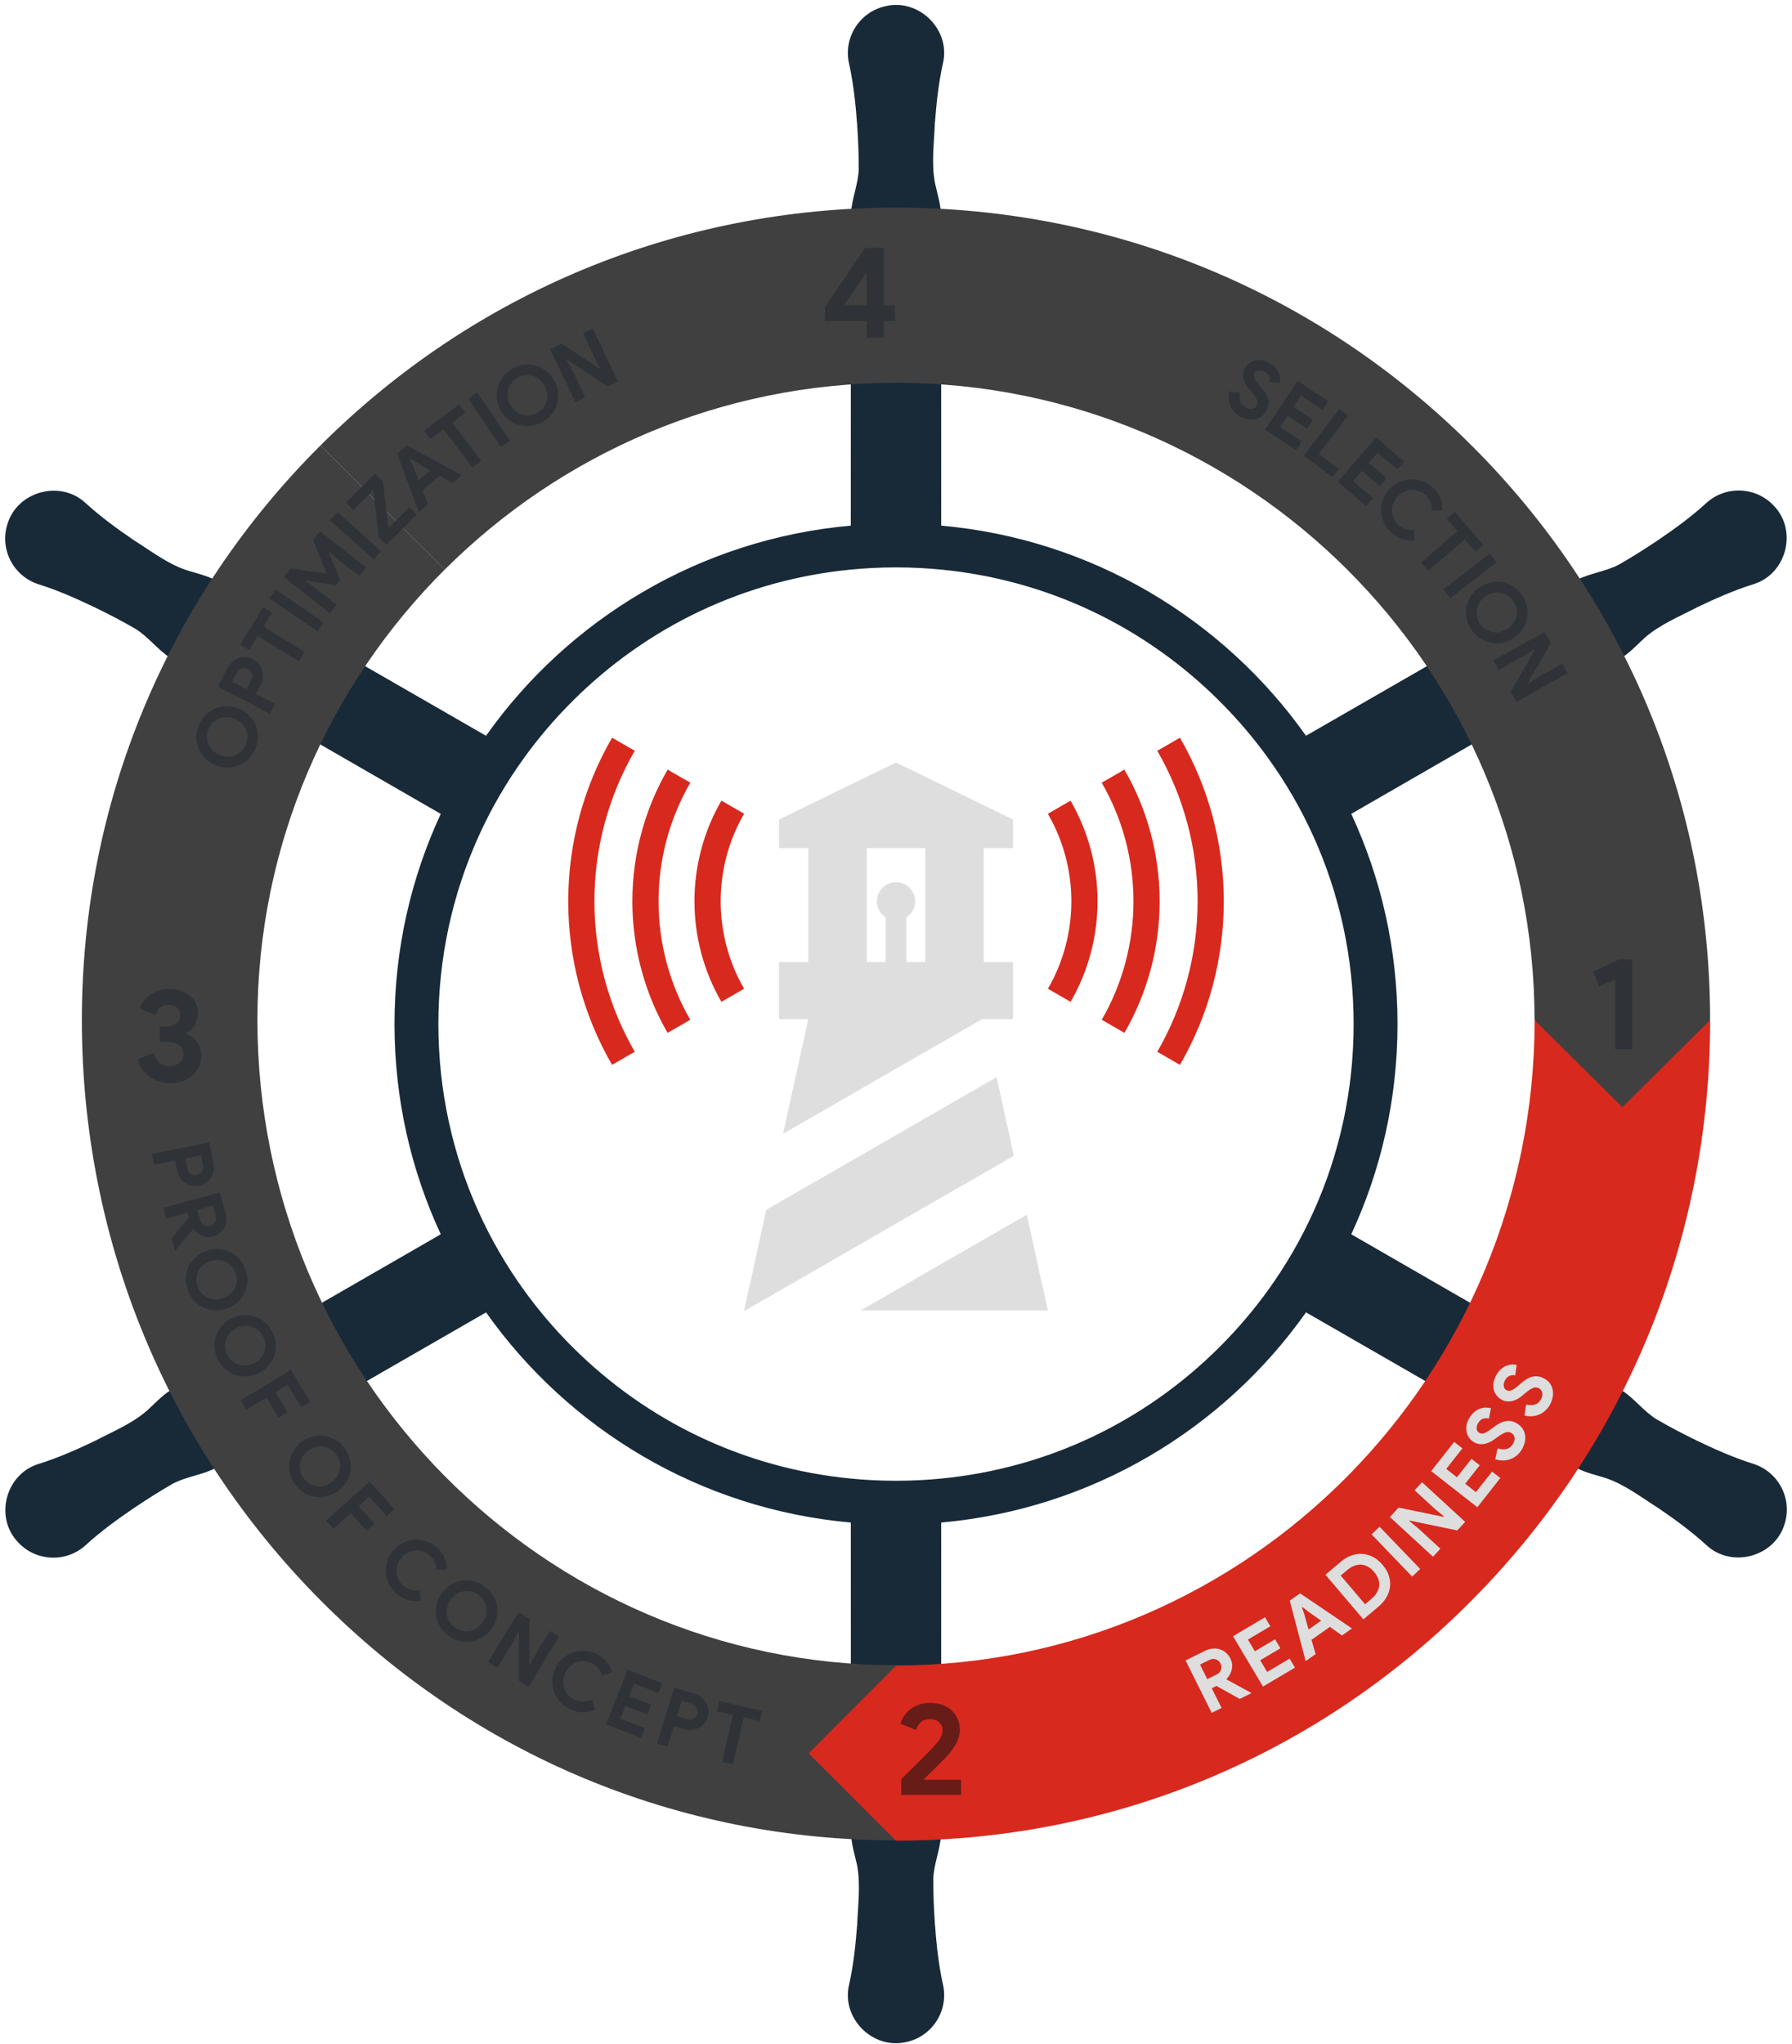 <svg width="343" height="391" viewBox="0 0 343 391" fill="none" xmlns="http://www.w3.org/2000/svg">
<path d="M335.574 280.026C331.822 278.847 328.305 277.278 324.827 275.613C322.24 274.356 319.686 273.027 317.194 271.58C314.685 270.1 312.875 267.542 310.45 266C309.616 265.491 288.552 253.347 258.639 236.12C264.324 223.893 267.494 210.268 267.494 195.907C267.494 181.545 264.324 167.915 258.639 155.693C285.304 140.331 303.892 129.617 305.472 128.707C307.129 127.735 308.809 126.813 310.439 125.802C312.064 124.769 313.413 123.288 314.864 121.959C317.787 119.429 321.427 117.965 324.821 116.183C328.294 114.524 331.816 112.954 335.569 111.776C341.887 109.887 344.127 101.626 339.585 96.816C336.151 93.074 330.327 92.822 326.58 96.246C323.679 98.9 320.554 101.157 317.373 103.324C314.987 104.927 312.556 106.469 310.053 107.904C307.516 109.329 304.385 109.614 301.837 110.932C300.98 111.402 279.899 123.529 249.975 140.751C234.153 118.407 208.99 103.123 180.152 100.553C180.146 69.83 180.146 48.408 180.141 46.587C180.124 44.671 180.163 42.761 180.102 40.844C180.012 38.929 179.401 37.018 178.981 35.102C178.237 31.315 178.786 27.438 178.937 23.618C179.233 19.785 179.631 15.959 180.482 12.127C182.011 5.726 175.952 -0.341 169.505 1.178C164.537 2.273 161.407 7.178 162.505 12.127C163.356 15.959 163.753 19.785 164.045 23.618C164.246 26.483 164.375 29.354 164.369 32.231C164.33 35.136 163.014 37.979 162.886 40.844C162.863 41.816 162.851 66.093 162.846 100.553C134.014 103.123 108.845 118.412 93.029 140.756C66.353 125.406 47.748 114.698 46.168 113.787C44.494 112.843 42.853 111.854 41.161 110.949C39.453 110.067 37.487 109.642 35.611 109.044C31.954 107.793 28.862 105.38 25.62 103.341C22.438 101.168 19.319 98.911 16.412 96.263C11.624 91.739 3.324 93.939 1.419 100.268C-0.115 105.106 2.579 110.262 7.423 111.787C11.181 112.971 14.698 114.541 18.171 116.205C20.764 117.462 23.318 118.786 25.816 120.233C28.319 121.719 30.128 124.277 32.553 125.819C33.388 126.327 54.451 138.471 84.365 155.698C78.68 167.921 75.51 181.545 75.51 195.907C75.51 210.268 78.68 223.893 84.365 236.12C57.7 251.481 39.106 262.196 37.526 263.106C35.874 264.078 34.194 265 32.559 266.011C30.94 267.05 29.59 268.53 28.134 269.854C25.216 272.39 21.576 273.853 18.188 275.636C14.71 277.295 11.187 278.864 7.434 280.043C1.111 281.926 -1.123 290.192 3.419 294.997C6.852 298.745 12.677 298.996 16.423 295.572C19.325 292.919 22.45 290.662 25.631 288.494C28.017 286.891 30.447 285.344 32.945 283.909C35.488 282.489 38.619 282.205 41.167 280.886C42.024 280.417 63.11 268.29 93.035 251.063C108.85 273.407 134.014 288.701 162.852 291.266C162.857 321.988 162.863 343.411 162.868 345.231C162.886 347.147 162.84 349.058 162.908 350.974C162.991 352.89 163.602 354.8 164.028 356.717C164.767 360.504 164.218 364.381 164.067 368.201C163.77 372.033 163.372 375.86 162.521 379.692C160.998 386.093 167.052 392.16 173.504 390.64C178.466 389.545 181.597 384.64 180.499 379.692C179.648 375.86 179.25 372.033 178.959 368.201C178.758 365.336 178.634 362.464 178.64 359.587C178.673 356.683 179.989 353.839 180.118 350.974C180.141 350.002 180.152 325.725 180.152 291.266C208.99 288.696 234.159 273.407 249.981 251.057C276.656 266.413 295.262 277.116 296.841 278.026C298.51 278.971 300.151 279.965 301.848 280.864C303.551 281.752 305.516 282.176 307.392 282.769C311.049 284.026 314.141 286.433 317.384 288.477C320.565 290.651 323.684 292.908 326.586 295.555C331.385 300.074 339.68 297.879 341.584 291.544C343.113 286.713 340.425 281.557 335.574 280.026ZM242.683 246.851C239.928 250.666 236.835 254.292 233.436 257.682C218.948 272.133 200.286 280.898 180.157 282.852C177.296 283.132 174.412 283.272 171.499 283.272C168.587 283.272 165.708 283.132 162.852 282.852C142.723 280.898 124.056 272.133 109.567 257.682C106.167 254.292 103.082 250.672 100.332 246.862C96.926 242.153 94.026 237.154 91.651 231.92C86.577 220.747 83.91 208.531 83.91 195.907C83.91 183.282 86.577 171.066 91.651 159.899C94.02 154.67 96.921 149.665 100.326 144.962C103.082 141.147 106.167 137.527 109.567 134.137C124.056 119.686 142.718 110.921 162.846 108.966C165.702 108.687 168.592 108.547 171.499 108.547C174.406 108.547 177.296 108.687 180.152 108.966C200.281 110.921 218.948 119.686 233.436 134.137C236.835 137.527 239.922 141.147 242.671 144.956C246.077 149.66 248.978 154.659 251.347 159.888C256.421 171.06 259.092 183.276 259.092 195.907C259.092 208.537 256.427 220.747 251.352 231.92C248.984 237.148 246.082 242.147 242.683 246.851Z" fill="#182A38"/>
<path d="M61.313 85.236C31.876 114.596 15.668 153.625 15.668 195.14H49.272C49.272 161.519 62.987 131.03 85.132 108.954L61.33 85.214C61.33 85.214 61.318 85.225 61.313 85.23V85.236Z" fill="#404040"/>
<path d="M171.5 318.547V352.063C129.842 352.063 90.688 335.719 61.246 306.04C31.854 276.406 15.668 237.019 15.668 195.141L32.47 178.473L49.272 195.141C49.272 263.19 104.102 318.547 171.5 318.547Z" fill="#404040"/>
<path d="M327.337 195.199C327.337 237.078 311.151 276.465 281.759 306.098C252.322 335.776 213.163 352.121 171.511 352.121V352.166L154.799 335.408L171.511 318.65V318.606C238.903 318.606 293.734 263.248 293.734 195.199H327.337Z" fill="#D8291E"/>
<path d="M327.326 195.142L310.524 211.804L293.722 195.142C293.722 127.92 238.892 73.233 171.5 73.233V39.717C213.124 39.717 252.255 55.882 281.687 85.237C311.118 114.597 327.326 153.627 327.326 195.142Z" fill="#404040"/>
<path d="M309.145 200.721V187.398L306.092 188.683L304.883 185.89L309.946 183.527H312.444V200.721H309.145Z" fill="#2F3337"/>
<path d="M172.501 343.348V340.36C173.492 339.388 174.405 338.483 175.245 337.645C175.598 337.293 175.962 336.936 176.331 336.567C176.701 336.199 177.043 335.858 177.361 335.534C177.681 335.21 177.967 334.925 178.219 334.668C178.471 334.411 178.661 334.204 178.801 334.053C179.07 333.735 179.311 333.45 179.518 333.199C179.731 332.947 179.894 332.702 180.022 332.456C180.145 332.216 180.247 331.97 180.313 331.73C180.38 331.49 180.414 331.221 180.414 330.936C180.414 330.383 180.195 329.903 179.759 329.49C179.322 329.082 178.723 328.875 177.967 328.875C177.211 328.875 176.622 329.088 176.202 329.518C175.782 329.942 175.497 330.428 175.346 330.964L172.344 329.736C172.478 329.283 172.697 328.819 172.999 328.339C173.302 327.859 173.688 327.434 174.158 327.054C174.629 326.68 175.189 326.367 175.833 326.127C176.483 325.887 177.205 325.764 178.012 325.764C178.885 325.764 179.675 325.892 180.38 326.155C181.086 326.418 181.68 326.77 182.167 327.222C182.654 327.674 183.029 328.205 183.304 328.82C183.573 329.434 183.707 330.088 183.707 330.791C183.707 331.864 183.444 332.847 182.912 333.746C182.38 334.645 181.742 335.478 180.986 336.249L178.818 338.411C178.247 338.98 177.597 339.617 176.88 340.321L176.981 340.472H183.959V343.365H172.495L172.501 343.348Z" fill="#671C18"/>
<path d="M32.496 207.185C31.79 207.185 31.113 207.09 30.469 206.911C29.819 206.727 29.231 206.448 28.693 206.068C28.156 205.688 27.68 205.218 27.271 204.649C26.856 204.079 26.543 203.415 26.324 202.666L29.427 201.431C29.645 202.269 30.015 202.9 30.536 203.331C31.057 203.761 31.712 203.973 32.502 203.973C32.855 203.973 33.191 203.917 33.51 203.811C33.829 203.705 34.103 203.548 34.339 203.348C34.574 203.146 34.764 202.906 34.904 202.633C35.044 202.359 35.117 202.04 35.117 201.689C35.117 200.951 34.843 200.376 34.3 199.957C33.756 199.537 33 199.331 32.042 199.331H30.553V196.343H31.914C32.25 196.343 32.575 196.304 32.894 196.214C33.213 196.13 33.493 196.002 33.739 195.823C33.98 195.65 34.176 195.421 34.322 195.147C34.462 194.868 34.535 194.549 34.535 194.181C34.535 193.611 34.333 193.147 33.93 192.784C33.527 192.427 32.978 192.242 32.294 192.242C31.555 192.242 30.989 192.438 30.592 192.834C30.194 193.231 29.925 193.667 29.774 194.153L26.75 192.918C26.901 192.499 27.125 192.069 27.428 191.623C27.73 191.181 28.111 190.779 28.576 190.416C29.041 190.058 29.578 189.762 30.2 189.533C30.822 189.305 31.533 189.192 32.345 189.192C33.157 189.192 33.919 189.31 34.602 189.544C35.28 189.779 35.868 190.103 36.355 190.511C36.842 190.924 37.217 191.41 37.486 191.969C37.755 192.533 37.889 193.136 37.889 193.79C37.889 194.293 37.828 194.745 37.699 195.147C37.57 195.549 37.408 195.912 37.206 196.231C37.005 196.549 36.775 196.823 36.512 197.047C36.248 197.27 35.985 197.454 35.717 197.588V197.789C36.523 198.108 37.189 198.622 37.721 199.326C38.253 200.03 38.517 200.917 38.517 201.99C38.517 202.744 38.371 203.437 38.086 204.063C37.8 204.688 37.391 205.241 36.865 205.711C36.338 206.179 35.7 206.542 34.96 206.805C34.221 207.068 33.398 207.196 32.49 207.196L32.496 207.185Z" fill="#2F3337"/>
<path d="M193.901 162.234V156.777L171.504 145.867L149.107 156.777V162.234H154.713V184.042H149.107V194.951H154.713L149.88 216.904L187.998 194.951H193.901V184.042H188.295V162.234H193.901ZM165.909 162.234H177.1V184.042H173.51V175.462C174.512 174.814 175.161 173.691 175.161 172.412C175.161 170.39 173.526 168.764 171.504 168.764C169.482 168.764 167.847 170.396 167.847 172.412C167.847 173.691 168.497 174.814 169.499 175.462V184.042H165.909V162.234Z" fill="#DEDEDE"/>
<path d="M204.918 191.655L200.578 189.153C203.512 184.092 205.063 178.305 205.063 172.418V172.244C205.036 166.429 203.484 160.698 200.566 155.682L204.901 153.174C208.256 158.944 210.043 165.535 210.076 172.233V172.418C210.076 179.188 208.289 185.841 204.912 191.661L204.918 191.655Z" fill="#D8291E"/>
<path d="M138.085 191.655C134.708 185.835 132.922 179.182 132.922 172.412C132.922 165.641 134.708 158.983 138.085 153.162L142.426 155.665C139.492 160.726 137.94 166.513 137.94 172.412C137.94 178.31 139.492 184.087 142.426 189.148L138.085 191.65V191.655Z" fill="#D8291E"/>
<path d="M215.222 197.587L210.882 195.085C214.853 188.225 216.953 180.382 216.953 172.411C216.953 164.44 214.853 156.586 210.871 149.732L215.211 147.229C219.63 154.843 221.966 163.551 221.966 172.417C221.966 181.282 219.63 189.968 215.222 197.587Z" fill="#D8291E"/>
<path d="M127.781 197.587C123.367 189.968 121.037 181.265 121.037 172.417C121.037 163.568 123.372 154.848 127.792 147.229L132.132 149.732C128.156 156.586 126.05 164.429 126.05 172.411C126.05 180.394 128.15 188.225 132.121 195.085L127.781 197.587Z" fill="#D8291E"/>
<path d="M225.846 203.711L221.506 201.208C226.558 192.488 229.229 182.528 229.229 172.418C229.229 162.307 226.558 152.336 221.506 143.627L225.846 141.125C231.34 150.599 234.241 161.419 234.241 172.423C234.241 183.428 231.34 194.236 225.846 203.716V203.711Z" fill="#D8291E"/>
<path d="M117.157 203.711C111.663 194.231 108.762 183.411 108.762 172.418C108.762 161.424 111.663 150.593 117.157 141.119L121.497 143.622C116.446 152.33 113.774 162.29 113.774 172.412C113.774 182.533 116.446 192.482 121.497 201.202L117.157 203.705V203.711Z" fill="#D8291E"/>
<path d="M194.059 221.094L142.646 250.705H142.428L146.667 231.444L190.75 206.062L194.059 221.094Z" fill="#DEDEDE"/>
<path d="M200.568 250.705H164.707L196.536 232.372L200.568 250.705Z" fill="#DEDEDE"/>
<path d="M29.053 220.747L40.063 218.552L40.836 222.417C40.943 222.937 40.954 223.445 40.875 223.931C40.797 224.422 40.64 224.864 40.4 225.261C40.159 225.657 39.845 225.998 39.459 226.277C39.072 226.557 38.624 226.746 38.109 226.847C37.588 226.953 37.09 226.948 36.63 226.842C36.166 226.73 35.745 226.54 35.37 226.261C34.995 225.981 34.676 225.635 34.418 225.216C34.16 224.797 33.976 224.322 33.869 223.803L33.511 222.009L29.467 222.814L29.053 220.741V220.747ZM35.846 223.445C35.953 223.987 36.194 224.367 36.552 224.579C36.916 224.791 37.297 224.864 37.694 224.78C37.891 224.741 38.069 224.668 38.243 224.568C38.417 224.462 38.557 224.328 38.664 224.166C38.775 223.998 38.849 223.808 38.893 223.585C38.932 223.361 38.927 223.115 38.871 222.842L38.507 221.015L35.477 221.619L35.841 223.445H35.846Z" fill="#2F3337"/>
<path d="M42.069 228.076L43.167 232.008C43.318 232.551 43.368 233.064 43.324 233.556C43.273 234.047 43.144 234.489 42.931 234.891C42.718 235.293 42.427 235.634 42.052 235.919C41.677 236.204 41.251 236.416 40.758 236.556C40.394 236.656 40.036 236.689 39.688 236.656C39.336 236.623 39.005 236.539 38.686 236.399C38.366 236.26 38.076 236.075 37.801 235.852C37.527 235.623 37.291 235.371 37.095 235.092L36.983 235.108L33.634 239.153L33.511 239.187L32.861 236.852L36.149 232.936L35.886 231.986L31.82 233.114L31.254 231.081L42.074 228.081L42.069 228.076ZM38.283 233.349C38.411 233.813 38.658 234.153 39.022 234.371C39.386 234.589 39.784 234.64 40.22 234.517C40.411 234.46 40.59 234.377 40.753 234.265C40.915 234.148 41.05 234.008 41.156 233.835C41.263 233.662 41.329 233.472 41.357 233.249C41.385 233.025 41.368 232.796 41.302 232.545L40.769 230.629L37.762 231.461L38.288 233.343L38.283 233.349Z" fill="#2F3337"/>
<path d="M35.969 246.857C35.678 246.075 35.544 245.298 35.577 244.522C35.611 243.745 35.785 243.025 36.093 242.349C36.401 241.678 36.843 241.075 37.409 240.544C37.974 240.014 38.641 239.606 39.403 239.321C40.164 239.037 40.937 238.907 41.71 238.935C42.483 238.963 43.211 239.131 43.888 239.433C44.566 239.735 45.171 240.17 45.709 240.735C46.247 241.298 46.661 241.969 46.953 242.751C47.243 243.533 47.378 244.309 47.344 245.086C47.31 245.862 47.137 246.583 46.829 247.259C46.515 247.929 46.079 248.532 45.513 249.063C44.947 249.593 44.281 250.001 43.519 250.286C42.757 250.571 41.984 250.7 41.211 250.672C40.439 250.644 39.71 250.476 39.033 250.175C38.355 249.873 37.75 249.438 37.213 248.873C36.675 248.309 36.261 247.638 35.969 246.857ZM37.851 246.153C38.036 246.638 38.294 247.064 38.63 247.421C38.965 247.778 39.352 248.058 39.783 248.258C40.215 248.46 40.691 248.566 41.2 248.582C41.716 248.594 42.242 248.504 42.779 248.303C43.317 248.102 43.777 247.829 44.152 247.482C44.527 247.136 44.813 246.745 45.009 246.309C45.205 245.873 45.306 245.41 45.323 244.924C45.339 244.432 45.255 243.946 45.071 243.455C44.886 242.968 44.628 242.544 44.292 242.187C43.956 241.829 43.57 241.55 43.138 241.349C42.707 241.148 42.231 241.042 41.721 241.025C41.206 241.008 40.679 241.103 40.142 241.304C39.605 241.505 39.145 241.779 38.769 242.125C38.394 242.472 38.109 242.862 37.913 243.298C37.717 243.734 37.61 244.198 37.599 244.684C37.588 245.17 37.666 245.661 37.851 246.153Z" fill="#2F3337"/>
<path d="M41.666 260.018C41.296 259.27 41.089 258.509 41.043 257.733C40.999 256.957 41.1 256.219 41.341 255.521C41.581 254.822 41.962 254.18 42.472 253.6C42.982 253.019 43.603 252.549 44.337 252.186C45.071 251.828 45.821 251.622 46.594 251.578C47.367 251.527 48.106 251.622 48.812 251.856C49.517 252.091 50.162 252.465 50.75 252.974C51.338 253.482 51.813 254.108 52.183 254.856C52.553 255.605 52.76 256.365 52.8 257.141C52.839 257.918 52.743 258.655 52.502 259.353C52.262 260.051 51.881 260.694 51.371 261.275C50.861 261.855 50.24 262.325 49.506 262.688C48.772 263.045 48.022 263.252 47.249 263.297C46.476 263.347 45.737 263.252 45.031 263.018C44.326 262.783 43.681 262.408 43.093 261.9C42.505 261.392 42.029 260.766 41.66 260.018H41.666ZM43.469 259.135C43.698 259.605 44.001 260.001 44.37 260.325C44.74 260.649 45.149 260.889 45.602 261.046C46.051 261.202 46.532 261.264 47.047 261.224C47.563 261.191 48.072 261.046 48.587 260.788C49.103 260.537 49.534 260.219 49.876 259.833C50.218 259.453 50.464 259.035 50.615 258.582C50.766 258.129 50.822 257.661 50.794 257.169C50.766 256.677 50.632 256.202 50.402 255.733C50.173 255.264 49.87 254.867 49.5 254.544C49.131 254.22 48.722 253.979 48.269 253.823C47.82 253.667 47.339 253.605 46.824 253.644C46.308 253.678 45.798 253.823 45.284 254.08C44.768 254.331 44.337 254.65 43.995 255.035C43.653 255.415 43.407 255.834 43.256 256.287C43.104 256.739 43.043 257.208 43.077 257.7C43.11 258.191 43.239 258.666 43.469 259.135Z" fill="#2F3337"/>
<path d="M55.7 262.09L59.363 268.178L57.644 269.206L55.067 264.927L52.726 266.33L55.039 270.178L53.32 271.206L51.007 267.358L47.159 269.659L46.066 267.849L55.694 262.084L55.7 262.09Z" fill="#2F3337"/>
<path d="M56.574 284.065C56.07 283.4 55.717 282.69 55.527 281.942C55.337 281.188 55.291 280.451 55.392 279.713C55.498 278.981 55.745 278.278 56.132 277.607C56.524 276.937 57.039 276.356 57.688 275.865C58.338 275.373 59.038 275.026 59.788 274.832C60.539 274.636 61.284 274.585 62.018 274.68C62.757 274.776 63.463 275.015 64.135 275.401C64.813 275.787 65.401 276.311 65.905 276.976C66.408 277.641 66.761 278.35 66.952 279.099C67.142 279.853 67.187 280.59 67.086 281.328C66.98 282.059 66.733 282.763 66.347 283.434C65.955 284.104 65.44 284.685 64.79 285.177C64.14 285.668 63.44 286.014 62.69 286.21C61.94 286.405 61.195 286.456 60.461 286.36C59.722 286.266 59.016 286.025 58.344 285.64C57.666 285.255 57.078 284.729 56.574 284.065ZM58.17 282.853C58.483 283.266 58.859 283.601 59.285 283.847C59.71 284.093 60.158 284.249 60.629 284.322C61.099 284.394 61.587 284.355 62.079 284.221C62.572 284.087 63.054 283.847 63.508 283.501C63.961 283.155 64.325 282.758 64.588 282.316C64.852 281.875 65.009 281.417 65.07 280.948C65.132 280.479 65.098 280.004 64.975 279.529C64.852 279.054 64.628 278.607 64.314 278.194C64 277.781 63.625 277.446 63.199 277.2C62.774 276.954 62.326 276.792 61.855 276.725C61.385 276.658 60.898 276.691 60.404 276.826C59.912 276.959 59.43 277.2 58.977 277.546C58.517 277.892 58.159 278.289 57.895 278.73C57.633 279.172 57.476 279.629 57.414 280.099C57.352 280.568 57.386 281.043 57.509 281.518C57.633 281.992 57.856 282.44 58.17 282.853Z" fill="#2F3337"/>
<path d="M70.75 283.417L75.521 288.69L74.032 290.031L70.683 286.327L68.655 288.148L71.668 291.483L70.178 292.823L67.165 289.488L63.833 292.483L62.416 290.913L70.75 283.411V283.417Z" fill="#2F3337"/>
<path d="M80.517 306.252C79.66 306.38 78.831 306.324 78.036 306.078C77.24 305.838 76.496 305.408 75.807 304.788C75.186 304.229 74.709 303.598 74.378 302.9C74.049 302.196 73.864 301.481 73.824 300.744C73.785 300.006 73.892 299.275 74.143 298.537C74.395 297.806 74.799 297.13 75.353 296.515C75.907 295.901 76.535 295.432 77.235 295.102C77.935 294.773 78.658 294.588 79.397 294.549C80.136 294.51 80.87 294.616 81.609 294.867C82.343 295.119 83.026 295.527 83.647 296.079C84.314 296.677 84.802 297.325 85.098 298.012C85.401 298.699 85.546 299.442 85.546 300.241L83.474 300.319C83.486 299.811 83.401 299.325 83.233 298.867C83.065 298.409 82.757 297.978 82.314 297.582C81.928 297.236 81.497 296.973 81.032 296.806C80.567 296.632 80.097 296.56 79.621 296.582C79.145 296.604 78.674 296.727 78.21 296.945C77.745 297.163 77.314 297.493 76.927 297.928C76.535 298.364 76.255 298.822 76.087 299.308C75.918 299.794 75.846 300.274 75.874 300.749C75.902 301.224 76.025 301.682 76.249 302.124C76.467 302.565 76.776 302.961 77.162 303.308C77.627 303.726 78.131 304 78.663 304.135C79.195 304.268 79.761 304.285 80.355 304.19L80.523 306.252H80.517Z" fill="#2F3337"/>
<path d="M85.815 312.905C85.143 312.408 84.611 311.827 84.213 311.156C83.821 310.486 83.57 309.788 83.463 309.051C83.357 308.319 83.401 307.576 83.586 306.822C83.771 306.068 84.113 305.37 84.594 304.716C85.082 304.063 85.658 303.538 86.319 303.141C86.986 302.744 87.686 302.487 88.419 302.376C89.153 302.264 89.898 302.298 90.654 302.481C91.41 302.666 92.121 303.007 92.794 303.504C93.465 304.001 93.998 304.582 94.395 305.253C94.787 305.923 95.04 306.621 95.146 307.358C95.252 308.09 95.213 308.833 95.022 309.587C94.838 310.336 94.496 311.04 94.014 311.693C93.527 312.347 92.95 312.872 92.284 313.269C91.617 313.665 90.918 313.922 90.184 314.034C89.45 314.145 88.705 314.112 87.949 313.928C87.193 313.743 86.481 313.402 85.81 312.905H85.815ZM87.014 311.297C87.433 311.61 87.882 311.821 88.358 311.945C88.834 312.062 89.31 312.09 89.781 312.023C90.251 311.956 90.71 311.788 91.147 311.525C91.584 311.258 91.976 310.894 92.317 310.436C92.659 309.978 92.894 309.497 93.023 309.001C93.152 308.503 93.18 308.023 93.107 307.554C93.034 307.084 92.872 306.638 92.62 306.219C92.368 305.8 92.032 305.431 91.612 305.124C91.192 304.811 90.744 304.599 90.267 304.476C89.792 304.359 89.315 304.331 88.845 304.398C88.374 304.464 87.916 304.633 87.478 304.895C87.042 305.163 86.65 305.526 86.308 305.984C85.966 306.442 85.731 306.923 85.603 307.42C85.474 307.917 85.446 308.397 85.518 308.866C85.591 309.336 85.753 309.782 86.011 310.201C86.263 310.621 86.599 310.989 87.019 311.297H87.014Z" fill="#2F3337"/>
<path d="M99.245 308.381L101.351 309.654L101.317 318.407L101.424 318.474L102.437 316.564L105.215 311.989L107.014 313.073L101.2 322.653L99.296 321.502L99.329 312.257L99.222 312.19L98.209 314.1L95.213 319.039L93.426 317.961L99.24 308.381H99.245Z" fill="#2F3337"/>
<path d="M113.97 327.06C113.18 327.417 112.368 327.586 111.539 327.569C110.71 327.552 109.876 327.34 109.041 326.932C108.291 326.563 107.658 326.088 107.148 325.502C106.638 324.915 106.263 324.273 106.023 323.575C105.782 322.877 105.686 322.139 105.725 321.368C105.77 320.592 105.972 319.838 106.336 319.094C106.7 318.357 107.176 317.731 107.759 317.224C108.347 316.715 108.991 316.341 109.691 316.1C110.391 315.86 111.13 315.765 111.903 315.804C112.682 315.849 113.443 316.05 114.194 316.419C115 316.815 115.645 317.302 116.12 317.883C116.597 318.463 116.944 319.139 117.162 319.905L115.19 320.542C115.062 320.05 114.849 319.603 114.563 319.207C114.272 318.809 113.863 318.48 113.326 318.218C112.855 317.989 112.373 317.855 111.881 317.815C111.388 317.776 110.912 317.832 110.463 317.983C110.01 318.134 109.59 318.379 109.204 318.715C108.817 319.055 108.492 319.485 108.235 320.011C107.977 320.536 107.831 321.055 107.803 321.569C107.775 322.083 107.837 322.564 107.994 323.01C108.151 323.457 108.397 323.865 108.727 324.234C109.058 324.597 109.461 324.899 109.932 325.127C110.497 325.401 111.052 325.53 111.6 325.519C112.149 325.502 112.698 325.368 113.242 325.11L113.964 327.049L113.97 327.06Z" fill="#2F3337"/>
<path d="M121.386 322.066L120.434 324.486L124.623 326.122L123.889 327.988L119.7 326.351L118.748 328.77L123.408 330.591L122.674 332.457L116.043 329.865L120.137 319.436L126.769 322.027L126.035 323.893L121.375 322.072L121.386 322.066Z" fill="#2F3337"/>
<path d="M125.748 333.513L129.069 322.815L132.844 323.983C133.353 324.139 133.807 324.368 134.199 324.67C134.591 324.971 134.911 325.323 135.146 325.725C135.381 326.127 135.532 326.564 135.593 327.032C135.656 327.508 135.61 327.988 135.454 328.485C135.297 328.993 135.056 329.423 134.742 329.781C134.423 330.138 134.053 330.412 133.633 330.608C133.214 330.803 132.754 330.915 132.256 330.943C131.763 330.971 131.258 330.904 130.749 330.747L128.996 330.206L127.775 334.138L125.753 333.513H125.748ZM131.365 328.843C131.897 329.004 132.34 328.982 132.704 328.764C133.068 328.547 133.308 328.245 133.426 327.86C133.482 327.669 133.51 327.474 133.499 327.278C133.488 327.077 133.437 326.893 133.347 326.714C133.253 326.541 133.118 326.379 132.944 326.24C132.771 326.099 132.547 325.988 132.278 325.904L130.497 325.357L129.584 328.301L131.365 328.848V328.843Z" fill="#2F3337"/>
<path d="M138.226 337.037L140.293 328.077L137.234 327.373L137.683 325.423L145.86 327.3L145.412 329.249L142.353 328.545L140.287 337.506L138.226 337.031V337.037Z" fill="#2F3337"/>
<path d="M226.933 317.642L230.595 315.827C231.1 315.576 231.599 315.431 232.091 315.38C232.584 315.33 233.043 315.38 233.48 315.514C233.917 315.648 234.309 315.872 234.662 316.179C235.015 316.487 235.306 316.872 235.53 317.33C235.698 317.665 235.799 318.011 235.832 318.357C235.866 318.709 235.843 319.05 235.765 319.385C235.686 319.721 235.564 320.044 235.39 320.357C235.216 320.67 235.015 320.949 234.774 321.195L234.808 321.301L239.422 323.815L239.478 323.927L237.3 325.005L232.825 322.525L231.94 322.966L233.816 326.731L231.923 327.669L226.922 317.642H226.933ZM232.836 320.357C233.267 320.145 233.553 319.838 233.699 319.442C233.844 319.045 233.816 318.642 233.614 318.24C233.525 318.062 233.407 317.905 233.267 317.766C233.122 317.626 232.959 317.525 232.769 317.453C232.584 317.38 232.377 317.352 232.153 317.363C231.928 317.374 231.704 317.436 231.469 317.553L229.689 318.436L231.077 321.223L232.83 320.351L232.836 320.357Z" fill="#DEDEDE"/>
<path d="M238.859 313.654L240.186 315.889L244.056 313.598L245.081 315.319L241.21 317.609L242.538 319.844L246.839 317.296L247.865 319.017L241.743 322.642L236.008 313.012L242.129 309.387L243.155 311.107L238.853 313.654H238.859Z" fill="#DEDEDE"/>
<path d="M246.873 306.203L248.845 304.812L258.768 311.526L256.859 312.872L254.557 311.219L251.023 313.71L251.818 316.424L249.908 317.771L246.867 306.197L246.873 306.203ZM252.877 310.034L250.435 308.325L249.315 307.448L249.214 307.521L249.668 308.867L250.468 311.732L252.877 310.034Z" fill="#DEDEDE"/>
<path d="M253.699 301.242L256.595 298.796C257.272 298.22 257.972 297.812 258.689 297.561C259.406 297.309 260.117 297.209 260.823 297.265C261.529 297.32 262.2 297.522 262.851 297.874C263.5 298.226 264.093 298.717 264.626 299.348C265.169 299.985 265.561 300.65 265.802 301.348C266.043 302.047 266.132 302.745 266.071 303.438C266.003 304.136 265.79 304.817 265.421 305.482C265.057 306.147 264.531 306.767 263.853 307.342L260.958 309.789L253.699 301.248V301.242ZM262.486 305.873C262.956 305.476 263.315 305.058 263.562 304.621C263.808 304.186 263.954 303.751 263.987 303.309C264.021 302.868 263.96 302.427 263.791 301.99C263.623 301.555 263.366 301.125 263.013 300.712C262.66 300.298 262.285 299.974 261.876 299.734C261.467 299.499 261.047 299.36 260.605 299.326C260.162 299.292 259.708 299.36 259.238 299.527C258.767 299.695 258.297 299.985 257.826 300.382L256.617 301.404L261.282 306.895L262.492 305.873H262.486Z" fill="#DEDEDE"/>
<path d="M262.527 293.528L264.056 292.064L271.83 300.147L270.301 301.61L262.527 293.528Z" fill="#DEDEDE"/>
<path d="M266.031 290.21L267.7 288.405L276.297 290.182L276.381 290.086L274.707 288.718L270.764 285.092L272.187 283.551L280.442 291.142L278.93 292.773L269.851 290.897L269.767 290.992L271.442 292.36L275.698 296.271L274.287 297.801L266.031 290.21Z" fill="#DEDEDE"/>
<path d="M276.821 281.004L278.87 282.607L281.648 279.077L283.227 280.311L280.45 283.842L282.5 285.445L285.591 281.518L287.17 282.753L282.774 288.338L273.941 281.423L278.338 275.837L279.917 277.072L276.826 280.998L276.821 281.004Z" fill="#DEDEDE"/>
<path d="M291.172 277.474C290.903 277.87 290.59 278.211 290.231 278.502C289.873 278.792 289.481 279.004 289.049 279.155C288.618 279.305 288.164 279.384 287.688 279.389C287.212 279.395 286.714 279.317 286.192 279.155L286.658 277.071C287.207 277.267 287.739 277.317 288.248 277.222C288.758 277.127 289.183 276.837 289.52 276.339C289.643 276.161 289.738 275.965 289.805 275.77C289.873 275.574 289.906 275.373 289.906 275.178C289.906 274.982 289.861 274.798 289.777 274.63C289.693 274.457 289.559 274.312 289.374 274.189C289.2 274.072 289.026 273.999 288.847 273.965C288.668 273.932 288.466 273.949 288.254 274.004C288.035 274.066 287.795 274.172 287.525 274.323C287.257 274.474 286.948 274.68 286.602 274.932L286.008 275.362C285.75 275.552 285.465 275.725 285.146 275.882C284.826 276.037 284.49 276.15 284.143 276.217C283.796 276.284 283.432 276.289 283.062 276.233C282.693 276.178 282.328 276.026 281.97 275.792C281.606 275.546 281.315 275.245 281.096 274.887C280.878 274.53 280.738 274.144 280.676 273.719C280.615 273.295 280.643 272.854 280.76 272.396C280.878 271.938 281.085 271.485 281.388 271.038C281.707 270.575 282.042 270.212 282.395 269.955C282.754 269.697 283.107 269.519 283.465 269.413C283.824 269.306 284.166 269.262 284.501 269.273C284.832 269.284 285.129 269.323 285.381 269.396L284.983 271.373C284.664 271.284 284.322 271.284 283.958 271.373C283.594 271.463 283.281 271.703 283.012 272.1C282.754 272.48 282.631 272.854 282.636 273.223C282.642 273.591 282.787 273.876 283.073 274.066C283.353 274.25 283.667 274.289 284.025 274.183C284.384 274.072 284.832 273.815 285.375 273.412L285.963 272.96C286.344 272.675 286.725 272.441 287.1 272.245C287.475 272.055 287.856 271.926 288.242 271.865C288.623 271.804 289.004 271.815 289.385 271.899C289.76 271.982 290.147 272.156 290.533 272.424C291.021 272.753 291.368 273.133 291.586 273.563C291.805 273.993 291.923 274.435 291.945 274.893C291.967 275.345 291.9 275.804 291.754 276.256C291.609 276.708 291.413 277.122 291.166 277.485L291.172 277.474Z" fill="#DEDEDE"/>
<path d="M296.645 268.764C296.404 269.177 296.113 269.541 295.776 269.853C295.441 270.166 295.06 270.412 294.639 270.591C294.22 270.77 293.772 270.881 293.301 270.921C292.825 270.96 292.321 270.921 291.789 270.792L292.108 268.681C292.668 268.837 293.206 268.848 293.71 268.72C294.214 268.591 294.617 268.267 294.914 267.753C295.026 267.563 295.105 267.368 295.161 267.161C295.211 266.955 295.233 266.759 295.216 266.563C295.2 266.368 295.149 266.189 295.048 266.022C294.953 265.859 294.808 265.72 294.617 265.609C294.438 265.502 294.253 265.441 294.074 265.418C293.894 265.396 293.693 265.424 293.48 265.502C293.268 265.58 293.033 265.703 292.774 265.871C292.517 266.044 292.226 266.268 291.896 266.547L291.336 267.016C291.094 267.228 290.82 267.418 290.506 267.597C290.193 267.775 289.874 267.91 289.532 267.999C289.19 268.088 288.832 268.122 288.457 268.088C288.081 268.06 287.706 267.938 287.337 267.72C286.956 267.502 286.648 267.223 286.402 266.882C286.154 266.541 285.992 266.161 285.903 265.742C285.813 265.324 285.808 264.882 285.892 264.418C285.975 263.955 286.149 263.485 286.424 263.016C286.703 262.53 287.017 262.145 287.354 261.865C287.689 261.587 288.036 261.38 288.384 261.251C288.731 261.122 289.073 261.05 289.403 261.039C289.733 261.028 290.031 261.05 290.293 261.1L290.036 263.1C289.711 263.033 289.369 263.055 289.017 263.172C288.664 263.29 288.361 263.553 288.121 263.966C287.891 264.363 287.79 264.748 287.824 265.117C287.857 265.485 288.025 265.753 288.322 265.927C288.613 266.094 288.933 266.111 289.28 265.977C289.633 265.842 290.058 265.552 290.568 265.111L291.128 264.62C291.487 264.313 291.851 264.044 292.214 263.826C292.578 263.609 292.948 263.452 293.323 263.363C293.698 263.274 294.079 263.257 294.466 263.318C294.847 263.374 295.244 263.524 295.654 263.759C296.157 264.05 296.538 264.407 296.785 264.82C297.031 265.234 297.183 265.67 297.233 266.122C297.283 266.575 297.255 267.033 297.143 267.496C297.031 267.96 296.863 268.385 296.645 268.764Z" fill="#DEDEDE"/>
<path d="M188.213 56.475L171.5 39.717C129.888 39.717 90.762 55.877 61.33 85.22L85.133 108.961C107.261 86.902 137.812 73.238 171.5 73.238L188.213 56.48V56.475Z" fill="#404040"/>
<path d="M165.877 64.614V61.447H157.914V58.782L165.576 47.42H169.155V58.38H171.321V61.447H169.155V64.614H165.877ZM165.877 52.325H165.676L161.571 58.38H165.877V52.325Z" fill="#2F3337"/>
<path d="M48.875 143.259C48.55 144.03 48.102 144.678 47.547 145.22C46.993 145.762 46.366 146.164 45.671 146.438C44.983 146.711 44.249 146.845 43.471 146.84C42.697 146.834 41.93 146.672 41.179 146.354C40.429 146.035 39.785 145.599 39.242 145.047C38.698 144.494 38.289 143.873 38.004 143.186C37.724 142.499 37.584 141.768 37.584 140.997C37.584 140.22 37.746 139.45 38.077 138.684C38.402 137.919 38.85 137.265 39.404 136.724C39.964 136.187 40.586 135.78 41.28 135.506C41.97 135.232 42.703 135.098 43.482 135.104C44.26 135.109 45.022 135.271 45.772 135.589C46.523 135.908 47.166 136.344 47.71 136.896C48.253 137.45 48.667 138.07 48.948 138.757C49.228 139.444 49.368 140.176 49.368 140.946C49.368 141.718 49.205 142.494 48.875 143.259ZM47.026 142.477C47.234 141.996 47.335 141.511 47.34 141.019C47.34 140.527 47.262 140.064 47.083 139.617C46.909 139.176 46.64 138.774 46.276 138.411C45.913 138.048 45.469 137.752 44.938 137.528C44.411 137.304 43.885 137.187 43.375 137.181C42.859 137.176 42.384 137.259 41.941 137.444C41.499 137.628 41.107 137.891 40.754 138.232C40.401 138.578 40.127 138.986 39.92 139.466C39.712 139.946 39.611 140.433 39.606 140.924C39.606 141.416 39.684 141.879 39.864 142.326C40.037 142.768 40.306 143.17 40.67 143.533C41.034 143.896 41.476 144.192 42.009 144.416C42.535 144.638 43.062 144.756 43.571 144.762C44.086 144.768 44.562 144.683 45.005 144.499C45.447 144.32 45.839 144.058 46.192 143.712C46.545 143.365 46.819 142.957 47.026 142.477Z" fill="#2F3337"/>
<path d="M51.636 136.534L41.695 131.333L43.532 127.842C43.779 127.373 44.086 126.97 44.456 126.641C44.826 126.311 45.229 126.066 45.666 125.903C46.103 125.742 46.562 125.68 47.038 125.703C47.514 125.731 47.985 125.864 48.449 126.105C48.92 126.351 49.307 126.663 49.597 127.038C49.889 127.412 50.096 127.825 50.214 128.277C50.331 128.73 50.359 129.199 50.298 129.691C50.236 130.182 50.079 130.663 49.833 131.132L48.981 132.752L52.633 134.662L51.647 136.534H51.636ZM48.057 130.177C48.315 129.686 48.371 129.244 48.225 128.853C48.08 128.457 47.828 128.166 47.464 127.976C47.29 127.886 47.1 127.825 46.904 127.797C46.708 127.769 46.512 127.786 46.321 127.847C46.131 127.909 45.952 128.01 45.778 128.155C45.604 128.3 45.453 128.495 45.325 128.747L44.456 130.395L47.189 131.825L48.057 130.177Z" fill="#2F3337"/>
<path d="M57.181 126.49L49.324 121.675L47.683 124.339L45.975 123.289L50.365 116.161L52.074 117.212L50.432 119.876L58.29 124.691L57.181 126.49Z" fill="#2F3337"/>
<path d="M51.547 114.497L52.745 112.754L62.003 119.089L60.805 120.831L51.547 114.497Z" fill="#2F3337"/>
<path d="M54.312 110.38L55.6 108.744L62.394 109.716L62.473 109.615L59.924 103.258L61.223 101.61L70.045 108.537L68.745 110.185L64.394 106.772L62.993 105.515L62.915 105.615L65.105 110.955L64.321 111.95L58.591 111.095L58.513 111.196L60.07 112.257L64.421 115.67L63.133 117.307L54.312 110.38Z" fill="#2F3337"/>
<path d="M63.172 99.537L64.589 97.968L72.939 105.452L71.522 107.022L63.172 99.537Z" fill="#2F3337"/>
<path d="M72.47 102.738L71.462 93.728L67.626 97.577L66.203 96.164L71.776 90.577L73.288 92.08L74.341 101.045L78.356 97.023L79.779 98.437L73.982 104.246L72.47 102.744V102.738Z" fill="#2F3337"/>
<path d="M76.021 86.767L77.847 85.191L88.381 90.912L86.612 92.437L84.159 91.018L80.882 93.839L81.935 96.464L80.165 97.99L76.01 86.767H76.021ZM82.366 90.002L79.774 88.537L78.575 87.772L78.48 87.856L79.062 89.152L80.138 91.923L82.366 90.002Z" fill="#2F3337"/>
<path d="M90.425 89.455L84.876 82.109L82.372 83.991L81.162 82.394L87.861 77.356L89.07 78.953L86.567 80.835L92.117 88.181L90.425 89.449V89.455Z" fill="#2F3337"/>
<path d="M89.586 76.227L91.338 75.043L97.64 84.316L95.886 85.5L89.586 76.227Z" fill="#2F3337"/>
<path d="M103.937 80.668C103.214 81.093 102.469 81.355 101.702 81.456C100.929 81.557 100.184 81.518 99.467 81.328C98.75 81.138 98.078 80.814 97.457 80.35C96.835 79.887 96.32 79.306 95.905 78.602C95.491 77.904 95.228 77.166 95.121 76.401C95.015 75.636 95.054 74.893 95.233 74.172C95.413 73.451 95.737 72.781 96.202 72.161C96.666 71.536 97.255 71.016 97.977 70.592C98.7 70.167 99.445 69.904 100.212 69.804C100.985 69.703 101.73 69.742 102.447 69.932C103.164 70.123 103.835 70.447 104.458 70.91C105.079 71.373 105.595 71.954 106.009 72.658C106.423 73.356 106.686 74.094 106.793 74.859C106.899 75.624 106.86 76.367 106.681 77.088C106.496 77.809 106.177 78.479 105.712 79.099C105.247 79.719 104.659 80.244 103.937 80.668ZM102.917 78.943C103.365 78.68 103.741 78.35 104.037 77.959C104.334 77.569 104.541 77.144 104.665 76.68C104.788 76.217 104.81 75.736 104.737 75.234C104.665 74.725 104.48 74.228 104.188 73.731C103.898 73.239 103.545 72.837 103.136 72.524C102.727 72.212 102.29 71.999 101.831 71.888C101.365 71.77 100.896 71.748 100.408 71.821C99.921 71.888 99.45 72.055 99.003 72.323C98.554 72.591 98.179 72.915 97.882 73.306C97.585 73.697 97.378 74.122 97.255 74.586C97.132 75.043 97.11 75.53 97.182 76.032C97.255 76.541 97.44 77.037 97.731 77.535C98.022 78.032 98.375 78.428 98.784 78.741C99.193 79.054 99.629 79.267 100.089 79.378C100.554 79.496 101.024 79.518 101.511 79.445C101.999 79.372 102.469 79.211 102.917 78.943Z" fill="#2F3337"/>
<path d="M105.279 66.775L107.502 65.719L114.817 70.562L114.929 70.507L113.887 68.613L111.58 63.781L113.479 62.882L118.306 72.992L116.296 73.947L108.572 68.831L108.46 68.887L109.502 70.781L111.989 75.992L110.107 76.886L105.279 66.775Z" fill="#2F3337"/>
<path d="M237.346 79.674C236.926 79.434 236.562 79.149 236.249 78.814C235.935 78.478 235.683 78.104 235.504 77.685C235.319 77.267 235.206 76.825 235.167 76.35C235.123 75.876 235.167 75.373 235.285 74.843L237.402 75.144C237.251 75.702 237.24 76.239 237.374 76.741C237.509 77.244 237.833 77.641 238.354 77.937C238.545 78.043 238.746 78.126 238.948 78.177C239.155 78.228 239.351 78.244 239.547 78.233C239.743 78.216 239.922 78.16 240.085 78.06C240.247 77.959 240.387 77.814 240.493 77.624C240.595 77.445 240.656 77.261 240.678 77.082C240.695 76.904 240.667 76.702 240.589 76.49C240.511 76.278 240.387 76.043 240.214 75.791C240.04 75.541 239.811 75.245 239.53 74.921L239.055 74.362C238.842 74.121 238.646 73.848 238.467 73.541C238.287 73.234 238.147 72.91 238.058 72.569C237.962 72.228 237.929 71.871 237.957 71.496C237.985 71.122 238.103 70.747 238.315 70.379C238.533 69.999 238.808 69.686 239.149 69.44C239.486 69.195 239.866 69.027 240.286 68.932C240.707 68.843 241.149 68.832 241.614 68.916C242.079 68.994 242.549 69.167 243.02 69.435C243.512 69.714 243.899 70.021 244.179 70.357C244.459 70.692 244.672 71.032 244.806 71.379C244.941 71.725 245.013 72.066 245.03 72.395C245.047 72.725 245.03 73.021 244.974 73.284L242.964 73.043C243.031 72.719 243.003 72.379 242.885 72.027C242.767 71.675 242.499 71.379 242.084 71.138C241.687 70.91 241.301 70.815 240.931 70.854C240.561 70.888 240.292 71.055 240.118 71.356C239.956 71.647 239.939 71.965 240.079 72.312C240.219 72.658 240.511 73.088 240.953 73.591L241.451 74.144C241.765 74.501 242.034 74.859 242.253 75.222C242.471 75.585 242.633 75.948 242.723 76.328C242.818 76.702 242.835 77.082 242.779 77.468C242.723 77.847 242.577 78.244 242.347 78.652C242.057 79.16 241.704 79.54 241.295 79.791C240.88 80.043 240.449 80.194 239.996 80.25C239.541 80.305 239.082 80.278 238.617 80.166C238.153 80.054 237.727 79.892 237.346 79.674Z" fill="#2F3337"/>
<path d="M248.996 75.681L247.562 77.848L251.315 80.323L250.206 81.993L246.453 79.519L245.02 81.686L249.192 84.44L248.083 86.11L242.146 82.194L248.341 72.855L254.278 76.77L253.169 78.44L248.996 75.687V75.681Z" fill="#2F3337"/>
<path d="M256.333 78.243L258.019 79.517L252.451 86.846L256.237 89.706L255.028 91.304L249.551 87.164L256.333 78.238V78.243Z" fill="#2F3337"/>
<path d="M263.697 86.584L261.994 88.551L265.399 91.483L264.089 92.997L260.684 90.065L258.981 92.031L262.767 95.293L261.456 96.807L256.068 92.165L263.405 83.686L268.793 88.328L267.483 89.841L263.697 86.579V86.584Z" fill="#2F3337"/>
<path d="M270.748 103.403C269.886 103.488 269.062 103.387 268.278 103.102C267.499 102.817 266.777 102.348 266.122 101.694C265.528 101.102 265.085 100.449 264.795 99.733C264.503 99.013 264.357 98.287 264.357 97.55C264.357 96.812 264.503 96.086 264.795 95.365C265.085 94.645 265.523 93.997 266.105 93.41C266.688 92.83 267.342 92.388 268.06 92.097C268.782 91.808 269.51 91.662 270.25 91.662C270.989 91.662 271.716 91.808 272.439 92.097C273.162 92.388 273.817 92.83 274.411 93.416C275.044 94.047 275.497 94.717 275.761 95.421C276.023 96.125 276.13 96.874 276.091 97.672L274.019 97.639C274.058 97.131 274.002 96.639 273.857 96.176C273.711 95.711 273.43 95.265 273.005 94.846C272.635 94.478 272.221 94.198 271.768 94.002C271.313 93.807 270.849 93.706 270.367 93.706C269.891 93.706 269.415 93.802 268.939 93.997C268.463 94.193 268.015 94.5 267.606 94.908C267.191 95.321 266.889 95.762 266.693 96.243C266.497 96.723 266.402 97.192 266.407 97.667C266.407 98.142 266.514 98.605 266.71 99.058C266.906 99.511 267.186 99.924 267.561 100.292C268.004 100.733 268.491 101.035 269.012 101.198C269.538 101.359 270.098 101.409 270.698 101.342L270.753 103.409L270.748 103.403Z" fill="#2F3337"/>
<path d="M271.98 107.593L278.97 101.594L276.926 99.226L278.45 97.918L283.922 104.258L282.398 105.566L280.354 103.197L273.364 109.197L271.98 107.593Z" fill="#2F3337"/>
<path d="M285.153 105.889L286.452 107.559L277.587 114.43L276.287 112.76L285.153 105.889Z" fill="#2F3337"/>
<path d="M281.641 120.463C281.17 119.776 280.857 119.049 280.706 118.289C280.554 117.53 280.549 116.787 280.689 116.055C280.829 115.329 281.114 114.642 281.54 113.994C281.966 113.346 282.515 112.793 283.187 112.335C283.859 111.877 284.575 111.57 285.337 111.414C286.099 111.257 286.844 111.246 287.572 111.38C288.3 111.514 288.995 111.793 289.65 112.212C290.305 112.631 290.866 113.184 291.335 113.877C291.806 114.564 292.119 115.29 292.271 116.05C292.422 116.81 292.428 117.552 292.288 118.284C292.148 119.01 291.862 119.697 291.437 120.345C291.011 120.993 290.462 121.546 289.79 122.004C289.118 122.463 288.401 122.77 287.64 122.926C286.878 123.083 286.133 123.094 285.405 122.959C284.671 122.826 283.982 122.546 283.327 122.128C282.671 121.708 282.111 121.15 281.641 120.463ZM283.299 119.334C283.595 119.765 283.948 120.117 284.357 120.384C284.772 120.652 285.209 120.837 285.679 120.926C286.144 121.015 286.631 121.01 287.135 120.904C287.64 120.798 288.126 120.58 288.603 120.256C289.078 119.932 289.459 119.558 289.74 119.133C290.019 118.708 290.21 118.262 290.294 117.793C290.378 117.323 290.372 116.849 290.272 116.368C290.171 115.888 289.975 115.43 289.678 114.999C289.381 114.569 289.028 114.217 288.62 113.949C288.211 113.681 287.768 113.497 287.298 113.408C286.832 113.312 286.346 113.323 285.841 113.43C285.337 113.536 284.85 113.754 284.374 114.078C283.898 114.402 283.517 114.776 283.237 115.201C282.952 115.625 282.767 116.072 282.682 116.541C282.599 117.01 282.604 117.485 282.705 117.965C282.806 118.446 283.002 118.904 283.299 119.334Z" fill="#2F3337"/>
<path d="M295.625 120.893L296.829 123.038L292.461 130.635L292.523 130.747L294.348 129.585L299.03 126.976L300.056 128.803L290.254 134.266L289.168 132.328L293.782 124.306L293.721 124.194L291.895 125.356L286.844 128.171L285.824 126.356L295.625 120.893Z" fill="#2F3337"/>
</svg>
